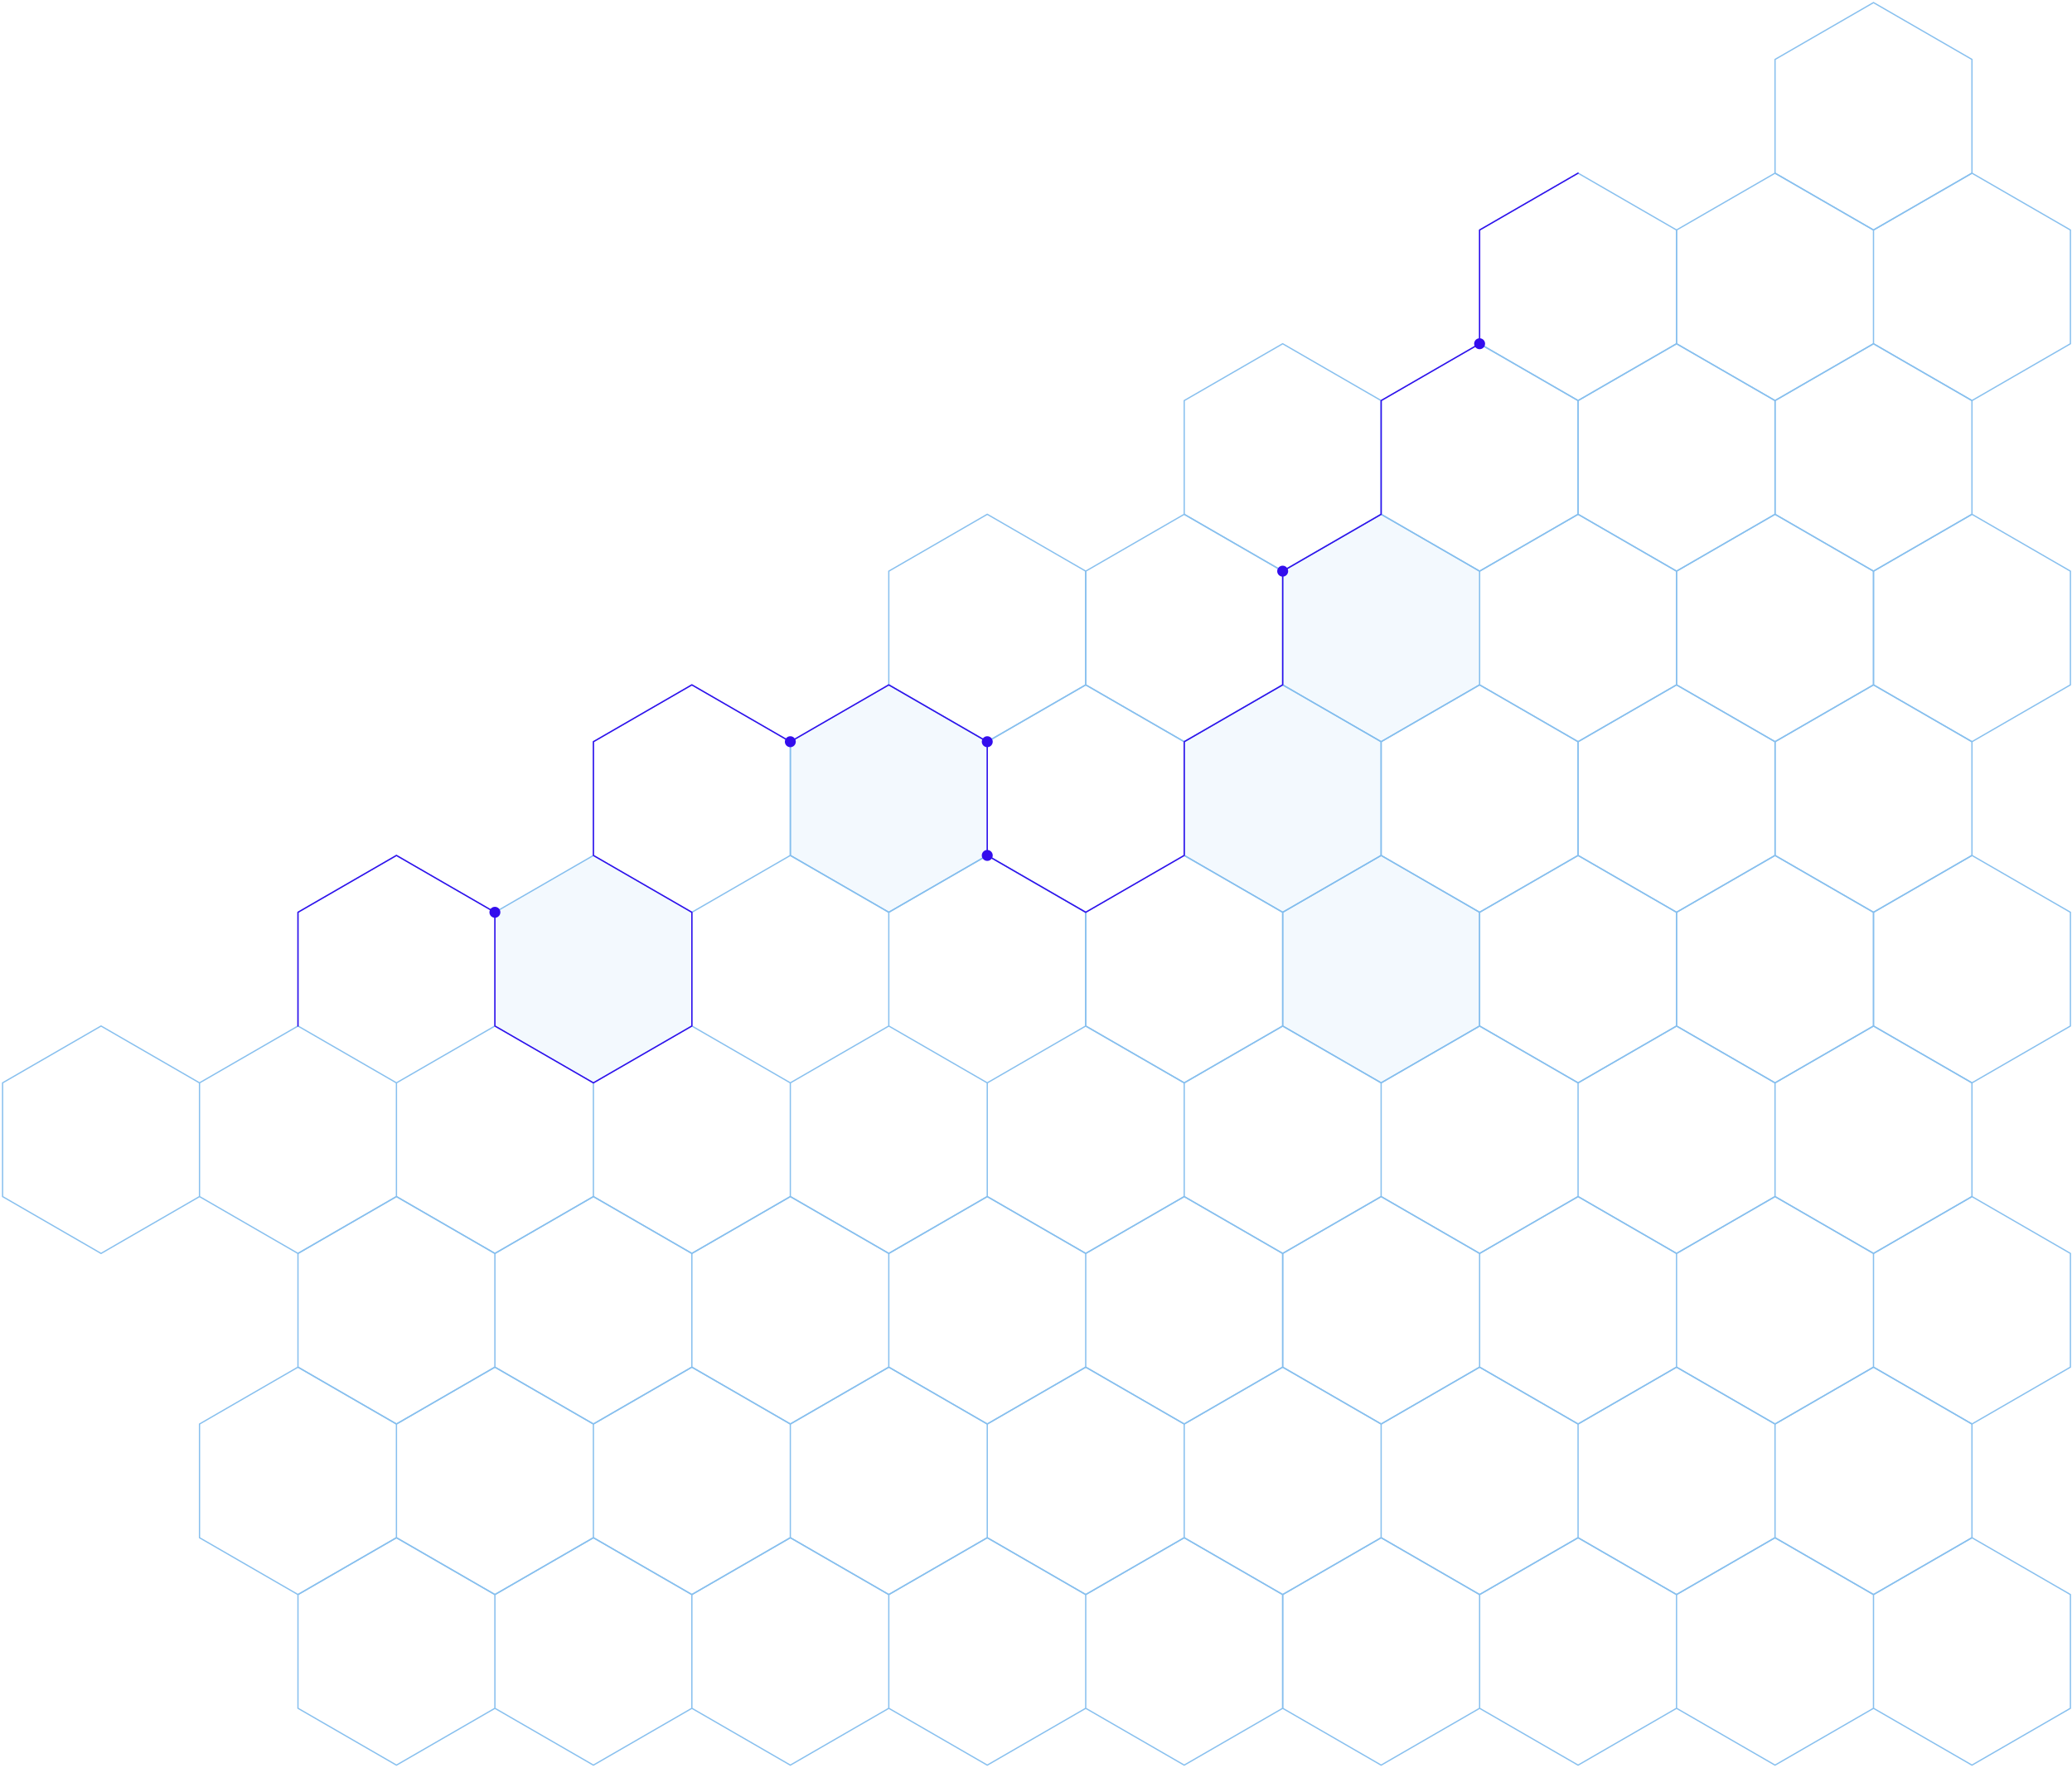 <svg xmlns="http://www.w3.org/2000/svg" width="803" height="685"><g fill="none" fill-rule="evenodd" transform="matrix(-1 0 0 1 802.39 1)"><path fill="#1181DE" fill-rule="nonzero" d="M496.1 330.49v-44.07l-38.16-22.03-38.16 22.03v44.07l38.16 22.03zM610.59 396.59v-44.07l-38.17-22.03-38.16 22.03v44.07l38.16 22.03zM343.45 330.49v-44.07l-38.16-22.03-38.16 22.03v44.07l38.16 22.03z" opacity=".05"></path><path fill="#1181DE" fill-rule="nonzero" d="M305.29 264.39v-44.06l-38.16-22.04-38.16 22.04v44.06l38.16 22.03zM305.29 396.59v-44.07l-38.16-22.03-38.16 22.03v44.07l38.16 22.03z" opacity=".05"></path><g stroke="#1181DE" stroke-linecap="round" stroke-linejoin="round" stroke-width=".5" opacity=".5"><path d="M801.39 462.68v-44.06l-38.16-22.03-38.16 22.03v44.06l38.16 22.04zM725.07 462.68v-44.06l-38.16-22.03-38.16 22.03v44.06l38.16 22.04zM648.75 462.68v-44.06l-38.16-22.03-38.17 22.03v44.06l38.17 22.04zM572.42 462.68v-44.06l-38.16-22.03-38.16 22.03v44.06l38.16 22.04zM496.1 462.68v-44.06l-38.16-22.03-38.16 22.03v44.06l38.16 22.04zM419.78 462.68v-44.06l-38.16-22.03-38.17 22.03v44.06l38.17 22.04zM343.45 462.68v-44.06l-38.16-22.03-38.16 22.03v44.06l38.16 22.04zM267.13 462.68v-44.06l-38.16-22.03-38.16 22.03v44.06l38.16 22.04zM190.81 462.68v-44.06l-38.16-22.03-38.17 22.03v44.06l38.17 22.04zM114.48 462.68v-44.06l-38.16-22.03-38.16 22.03v44.06l38.16 22.04zM725.07 594.88v-44.06l-38.16-22.04-38.16 22.04v44.06l38.16 22.03zM648.75 594.88v-44.06l-38.16-22.04-38.17 22.04v44.06l38.17 22.03zM572.42 594.88v-44.06l-38.16-22.04-38.16 22.04v44.06l38.16 22.03zM496.1 594.88v-44.06l-38.16-22.04-38.16 22.04v44.06l38.16 22.03zM419.78 594.88v-44.06l-38.16-22.04-38.17 22.04v44.06l38.17 22.03zM343.45 594.88v-44.06l-38.16-22.04-38.16 22.04v44.06l38.16 22.03zM267.13 594.88v-44.06l-38.16-22.04-38.16 22.04v44.06l38.16 22.03zM190.81 594.88v-44.06l-38.16-22.04-38.17 22.04v44.06l38.17 22.03zM114.48 594.88v-44.06l-38.16-22.04-38.16 22.04v44.06l38.16 22.03zM686.91 396.59v-44.07l-38.16-22.03-38.16 22.03v44.07l38.16 22.03zM610.59 396.59v-44.07l-38.17-22.03-38.16 22.03v44.07l38.16 22.03zM534.26 396.59v-44.07l-38.16-22.03-38.16 22.03v44.07l38.16 22.03zM572.42 330.49v-44.07l-38.16-22.03-38.16 22.03v44.07l38.16 22.03zM457.94 264.39v-44.06l-38.16-22.04-38.16 22.04v44.06l38.16 22.03zM343.45 198.29v-44.06l-38.16-22.03-38.16 22.03v44.06l38.16 22.04zM457.94 396.59v-44.07l-38.16-22.03-38.16 22.03v44.07l38.16 22.03z"></path><path d="M496.1 330.49v-44.07l-38.16-22.03-38.16 22.03v44.07l38.16 22.03zM381.62 396.59v-44.07l-38.17-22.03-38.16 22.03v44.07l38.16 22.03zM419.78 330.49v-44.07l-38.16-22.03-38.17 22.03v44.07l38.17 22.03z"></path><path d="M305.29 396.59v-44.07l-38.16-22.03-38.16 22.03v44.07l38.16 22.03z"></path><path d="M343.45 330.49v-44.07l-38.16-22.03-38.16 22.03v44.07l38.16 22.03zM228.97 396.59v-44.07l-38.16-22.03-38.16 22.03v44.07l38.16 22.03z"></path><path d="M267.13 330.49v-44.07l-38.16-22.03-38.16 22.03v44.07l38.16 22.03zM152.65 396.59v-44.07l-38.17-22.03-38.16 22.03v44.07l38.16 22.03z"></path><path d="M190.81 330.49v-44.07l-38.16-22.03-38.17 22.03v44.07l38.17 22.03zM76.32 396.59v-44.07l-38.16-22.03L0 352.52v44.07l38.16 22.03zM686.91 528.78v-44.06l-38.16-22.04-38.16 22.04v44.06l38.16 22.04zM610.59 528.78v-44.06l-38.17-22.04-38.16 22.04v44.06l38.16 22.04zM534.26 528.78v-44.06l-38.16-22.04-38.16 22.04v44.06l38.16 22.04zM457.94 528.78v-44.06l-38.16-22.04-38.16 22.04v44.06l38.16 22.04zM381.62 528.78v-44.06l-38.17-22.04-38.16 22.04v44.06l38.16 22.04z"></path><path d="M305.29 528.78v-44.06l-38.16-22.04-38.16 22.04v44.06l38.16 22.04zM228.97 528.78v-44.06l-38.16-22.04-38.16 22.04v44.06l38.16 22.04zM152.65 528.78v-44.06l-38.17-22.04-38.16 22.04v44.06l38.16 22.04zM76.32 528.78v-44.06l-38.16-22.04L0 484.72v44.06l38.16 22.04zM686.91 660.98v-44.07l-38.16-22.03-38.16 22.03v44.07l38.16 22.03zM610.59 660.98v-44.07l-38.17-22.03-38.16 22.03v44.07l38.16 22.03zM534.26 660.98v-44.07l-38.16-22.03-38.16 22.03v44.07l38.16 22.03zM457.94 660.98v-44.07l-38.16-22.03-38.16 22.03v44.07l38.16 22.03zM381.62 660.98v-44.07l-38.17-22.03-38.16 22.03v44.07l38.16 22.03z"></path><path d="M305.29 660.98v-44.07l-38.16-22.03-38.16 22.03v44.07l38.16 22.03zM228.97 660.98v-44.07l-38.16-22.03-38.16 22.03v44.07l38.16 22.03zM152.65 660.98v-44.07l-38.17-22.03-38.16 22.03v44.07l38.16 22.03zM76.32 660.98v-44.07l-38.16-22.03L0 616.91v44.07l38.16 22.03zM114.48 330.49v-44.07l-38.16-22.03-38.16 22.03v44.07l38.16 22.03zM381.62 264.39v-44.06l-38.17-22.04-38.16 22.04v44.06l38.16 22.03z"></path><path d="M305.29 264.39v-44.06l-38.16-22.04-38.16 22.04v44.06l38.16 22.03zM228.97 264.39v-44.06l-38.16-22.04-38.16 22.04v44.06l38.16 22.03z"></path><path d="M267.13 198.29v-44.06l-38.16-22.03-38.16 22.03v44.06l38.16 22.04zM152.65 264.39v-44.06l-38.17-22.04-38.16 22.04v44.06l38.16 22.03z"></path><path d="M190.81 198.29v-44.06l-38.16-22.03-38.17 22.03v44.06l38.17 22.04zM76.32 264.39v-44.06l-38.16-22.04L0 220.33v44.06l38.16 22.03z"></path><path d="M114.48 198.29v-44.06L76.32 132.2l-38.16 22.03v44.06l38.16 22.04zM228.97 132.2V88.13L190.81 66.1l-38.16 22.03v44.07l38.16 22.03z"></path><path d="M152.65 132.2V88.13L114.48 66.1 76.32 88.13v44.07l38.16 22.03zM76.32 132.2V88.13L38.16 66.1 0 88.13v44.07l38.16 22.03z"></path><path d="M114.48 66.1V22.03L76.32 0 38.16 22.03V66.1l38.16 22.03z"></path></g><path stroke="#330DED" stroke-linecap="round" stroke-linejoin="round" stroke-width=".5" d="M686.91 396.59v-44.07l-38.16-22.03-38.16 22.03v44.07l-38.17 22.03-38.16-22.03v-44.07l38.16-22.03v-44.07l-38.16-22.03-38.16 22.03-38.16-22.03-38.16 22.03v44.07l-38.16 22.03-38.17-22.03v-44.07l-38.16-22.03v-44.06l-38.16-22.04v-44.06l-38.16-22.03V88.13L190.81 66.1"></path><circle cx="305.29" cy="220.33" r="2.12" fill="#330DED" fill-rule="nonzero"></circle><circle cx="228.97" cy="132.2" r="2.12" fill="#330DED" fill-rule="nonzero"></circle><circle cx="419.78" cy="286.42" r="2.12" fill="#330DED" fill-rule="nonzero"></circle><circle cx="419.78" cy="330.49" r="2.12" fill="#330DED" fill-rule="nonzero"></circle><circle cx="496.1" cy="286.42" r="2.12" fill="#330DED" fill-rule="nonzero"></circle><circle cx="610.59" cy="352.52" r="2.12" fill="#330DED" fill-rule="nonzero"></circle></g></svg>